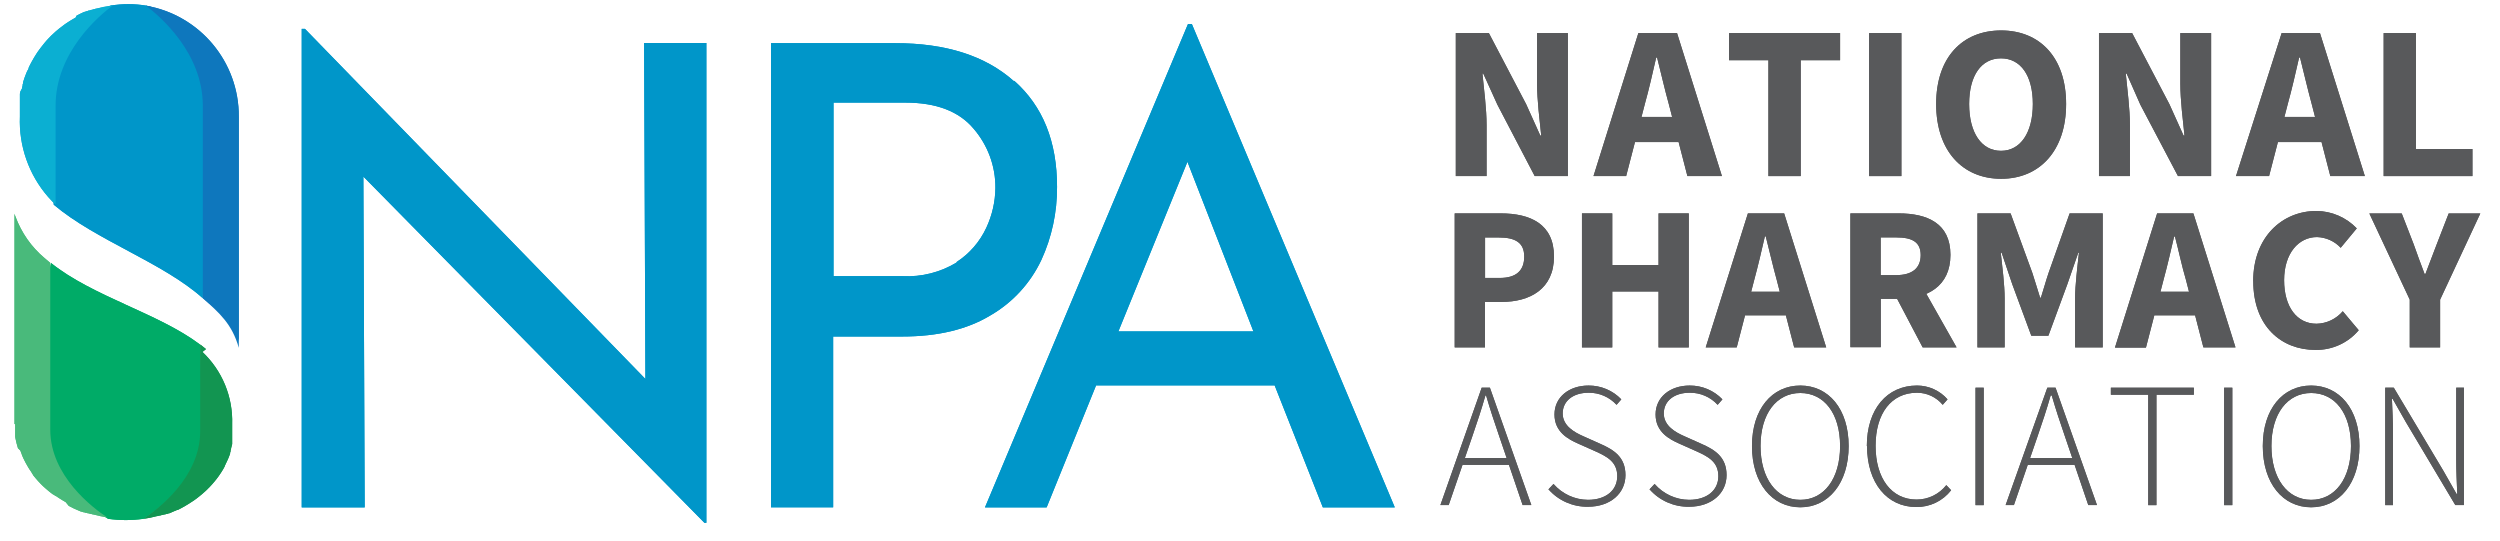 <?xml version="1.0" encoding="UTF-8"?>
<svg id="Layer_1" data-name="Layer 1" xmlns="http://www.w3.org/2000/svg" viewBox="0 0 362.02 78.29">
  <defs>
    <style>
      .cls-1 {
        fill: #00ab67;
      }

      .cls-1, .cls-2, .cls-3, .cls-4, .cls-5, .cls-6, .cls-7, .cls-8 {
        stroke-width: 0px;
      }

      .cls-1, .cls-2, .cls-3, .cls-6, .cls-7, .cls-8 {
        fill-rule: evenodd;
      }

      .cls-2 {
        fill: #49ba7b;
      }

      .cls-3, .cls-5 {
        fill: #0096c9;
      }

      .cls-4 {
        fill: #58595b;
      }

      .cls-6 {
        fill: #129551;
      }

      .cls-7 {
        fill: #0bafd2;
      }

      .cls-8 {
        fill: #0e77bd;
      }
    </style>
  </defs>
  <path class="cls-1" d="M7.4,38.07l-.34,1.53-2,22.85c0,6.71,8.54,11.33,10.6,12.68,1.69.24,3.42.24,5.11,0,2.06-1.35,8.55-6,8.56-12.68l-.38-12.57c-6-4.52-15.48-6.92-21.58-11.81"/>
  <path class="cls-2" d="M2.2,61.41v1.84l.05.29h0c.09.46.21.91.35,1.36h0l.35.35h0l.1.28h0l.11.27v.05l.12.28h0l.13.29h0c.2.42.43.84.67,1.24h0l.18.29h0l.17.25h0l.16.23v.05l.17.23v.05l.18.23h0l.21.25h0c.23.27.46.54.71.79h0l.21.21.06.06.19.18.08.07.18.16.09.08.18.15.09.08.18.15.09.07.19.15.08.06.23.17h.05l.29.21h.06l.23.16.11.07.18.12.13.08.16.1.14.09.16.09.15.09.15.09.43.53.15.08.17.09.14.07.18.09.12.06.8.35h0l.24.1h.09l.23.09h.1l.24.08h.1l.24.08h.1l.25.08h.09l.27.08h.06c.66.18,1.33.32,2,.42h0c-2.06-1.35-8.23-6-8.24-12.68v-24.17c-.29-.23-.57-.47-.84-.71-1.9-1.6-3.34-3.67-4.2-6h0l-.06-.16h0l-.08-.25v30.46h.1Z"/>
  <path class="cls-6" d="M29.83,50.55h0c-.27-.23-.55-.45-.84-.67v12.57c0,6.71-6.18,11.33-8.23,12.69h0c.67-.1,1.34-.23,2-.41h.06l.27-.07h.08l.26-.08h.09l.25-.08h.1l.24-.08h.09l.24-.09h.07c.38-.15.75-.31,1.12-.48h.09l.2-.1.12-.06.19-.1.13-.07.18-.1.13-.07.17-.1.13-.08.17-.1.13-.08.16-.1.13-.09.16-.1.14-.09.15-.1.09-.06.18-.13.14-.1.14-.11.13-.1.14-.11.13-.11.14-.11.13-.11.14-.12.12-.11.14-.12.12-.11.14-.13.11-.11.14-.14.1-.1.16-.16.08-.09.23-.25.07-.08.15-.18.09-.1.13-.16.09-.11.12-.15.09-.12.11-.15.09-.12.11-.16.08-.12.11-.16.08-.12.11-.18.07-.11.12-.2.05-.09.16-.29v-.06l.12-.24.05-.11.09-.19.06-.12.08-.18.06-.13.08-.18.05-.13.07-.18.05-.13.07-.19v-.13l.07-.2v-.12l.07-.22v-.1l.09-.33h0l.07-.29v-2.88c.13-3.94-1.44-7.75-4.31-10.46l.52-.41Z"/>
  <path class="cls-3" d="M7.78,29.64c6.11,5.17,15.78,8.36,21.58,13.54l.78-27.09c0-7.67-5.48-14.7-9-15.28-1.69-.28-3.42-.28-5.11,0-2.06,1.54-9.2,6.82-9.21,14.49l.96,14.34Z"/>
  <path class="cls-8" d="M21.13.82c2.05,1.54,8.23,6.82,8.24,14.49v27.87c2.37,2.12,4.24,3.72,5.21,7.19V16.9c.05-7.93-5.64-14.73-13.45-16.08"/>
  <path class="cls-7" d="M15.95.84h0c-.67.09-1.34.23-2,.41h-.06l-.27.09h-.08l-.25.09h-.09l-.25.09h-.1l-.24.1h-.09l-.24.1h-.08c-.38.17-.75.35-1.12.55l-.13.28-.2.11-.12.07-.19.11-.13.08-.18.11-.13.08-.17.11-.13.09-.17.11-.13.09-.16.12-.13.1-.16.12-.14.11-.15.11-.09.07-.18.15-.13.11-.15.12-.13.12-.14.13-.13.12-.14.13-.13.12-.14.14-.12.13-.14.14-.12.13-.14.15-.11.13-.14.16-.1.12-.15.19-.08.1-.23.29-.07.09-.15.2-.09.12-.13.18-.09.13-.12.18-.09.14-.11.18-.09.14-.11.18-.08.14-.11.19-.08.14-.11.2-.07.13-.12.23-.05.1-.16.34v.07l-.12.27-.07.08-.09.22-.06.14-.08.21-.06.15-.08.21-.05.15-.07.21-.05.15-.07.21v.15l-.07.22v.14l-.07.26v.11l-.25.47h0l-.07.33v3.3c-.17,4.26,1.29,8.42,4.09,11.64h0c.2.23.4.45.61.66l.25.22.22.19v-14.28c0-7.67,6.18-12.95,8.24-14.49h0"/>
  <path class="cls-4" d="M210.8,4.79h4.8l5.4,10.3,2.05,4.55h.13c-.22-2.19-.6-5.09-.6-7.53v-7.32h4.46v20.71h-4.8l-5.4-10.33-2.05-4.52h-.12c.22,2.29.6,5.06.6,7.5v7.35h-4.46V4.79Z"/>
  <path class="cls-4" d="M237.25,4.79h5.6l6.5,20.71h-5l-2.71-10.49c-.58-2.07-1.13-4.52-1.68-6.68h-.13c-.5,2.19-1.05,4.61-1.63,6.68l-2.72,10.49h-4.73l6.5-20.71ZM235.03,16.93h10v3.64h-10v-3.64Z"/>
  <polygon class="cls-4" points="256.08 8.72 250.38 8.72 250.38 4.79 266.46 4.79 266.46 8.72 260.76 8.72 260.76 25.5 256.08 25.5 256.08 8.72"/>
  <rect class="cls-4" x="270.66" y="4.79" width="4.68" height="20.71"/>
  <path class="cls-4" d="M280.37,15.06c0-6.77,3.82-10.65,9.41-10.65s9.41,3.9,9.41,10.65-3.82,10.83-9.41,10.83-9.41-4.06-9.41-10.83M294.37,15.06c0-4.15-1.78-6.61-4.61-6.61s-4.61,2.45-4.61,6.61,1.78,6.78,4.61,6.78,4.61-2.63,4.61-6.78"/>
  <path class="cls-4" d="M303.95,4.79h4.8l5.4,10.3,2.05,4.55h.13c-.22-2.19-.6-5.09-.6-7.53v-7.32h4.46v20.71h-4.8l-5.44-10.32-2-4.53h-.12c.22,2.29.6,5.06.6,7.5v7.35h-4.48V4.79Z"/>
  <path class="cls-4" d="M330.4,4.79h5.55l6.5,20.71h-5l-2.71-10.49c-.57-2.07-1.13-4.52-1.68-6.68h-.13c-.5,2.19-1.05,4.61-1.63,6.68l-2.72,10.49h-4.79l6.61-20.71ZM328.18,16.93h10v3.64h-10v-3.64Z"/>
  <polygon class="cls-4" points="345.17 4.79 349.85 4.79 349.85 21.58 358.03 21.58 358.03 25.5 345.17 25.5 345.17 4.79"/>
  <path class="cls-4" d="M210.65,30.9h6.67c4.27,0,7.71,1.53,7.71,6.24s-3.48,6.58-7.59,6.58h-2.4v6.59h-4.39v-19.41ZM217.17,40.25c2.41,0,3.55-1.08,3.55-3.1s-1.3-2.76-3.67-2.76h-2v5.86h2.12Z"/>
  <polygon class="cls-4" points="229.08 30.9 233.47 30.9 233.47 38.38 240.17 38.38 240.17 30.9 244.55 30.9 244.55 50.31 240.17 50.31 240.17 42.21 233.47 42.21 233.47 50.31 229.08 50.31 229.08 30.9"/>
  <path class="cls-4" d="M253.11,30.9h5.25l6.09,19.41h-4.64l-2.54-9.83c-.54-1.94-1.06-4.24-1.58-6.26h-.12c-.47,2.05-1,4.32-1.53,6.26l-2.55,9.83h-4.49l6.11-19.41ZM251.03,42.25h9.34v3.41h-9.34v-3.41Z"/>
  <path class="cls-4" d="M267.95,30.9h7c4.12,0,7.49,1.43,7.49,6s-3.37,6.38-7.49,6.38h-2.6v7h-4.4v-19.38ZM274.58,39.84c2.31,0,3.55-1,3.55-2.9s-1.24-2.56-3.55-2.56h-2.24v5.46h2.24ZM274.14,42.17l3-2.81,6.19,10.95h-4.91l-4.28-8.14Z"/>
  <path class="cls-4" d="M286.36,30.9h4.79l3.15,8.62c.39,1.15.73,2.39,1.12,3.58h.12c.39-1.2.72-2.44,1.11-3.58l3.05-8.62h4.79v19.41h-4v-7.12c0-1.89.35-4.72.56-6.6h-.1l-1.59,4.59-2.74,7.44h-2.47l-2.75-7.44-1.55-4.59h-.12c.21,1.88.56,4.7.56,6.6v7.12h-3.94v-19.41Z"/>
  <path class="cls-4" d="M312.37,30.9h5.25l6.1,19.41h-4.65l-2.54-9.83c-.58-1.94-1.05-4.23-1.58-6.23h-.12c-.47,2.05-1,4.32-1.53,6.26l-2.55,9.83h-4.49l6.11-19.44ZM310.3,42.25h9.34v3.41h-9.34v-3.41Z"/>
  <path class="cls-4" d="M326.28,40.72c0-6.44,4.25-10.17,9.16-10.17,2.21.02,4.31.93,5.84,2.52l-2.33,2.81c-.89-.96-2.13-1.51-3.43-1.55-2.66,0-4.76,2.35-4.76,6.24s1.86,6.31,4.69,6.31c1.47-.03,2.85-.69,3.8-1.81l2.31,2.75c-1.55,1.85-3.86,2.89-6.27,2.85-4.92,0-9-3.41-9-9.95"/>
  <path class="cls-4" d="M348.95,43.39l-5.85-12.48h4.69l1.73,4.46c.52,1.45,1,2.8,1.58,4.3h.12c.55-1.5,1.11-2.85,1.64-4.3l1.73-4.46h4.58l-5.82,12.48v6.92h-4.4v-6.92Z"/>
  <path class="cls-4" d="M214.56,56.14h1.19l6,17h-1.26l-3.4-10c-.69-2-1.29-3.8-1.89-5.87h-.1c-.59,2.08-1.19,3.85-1.88,5.87l-3.44,10h-1.2l5.98-17ZM211.3,66.32h7.65v1h-7.63l-.02-1Z"/>
  <path class="cls-4" d="M224.2,70.89l.76-.81c1.26,1.45,3.08,2.29,5,2.3,2.6,0,4.23-1.39,4.23-3.42s-1.39-2.8-3.06-3.56l-2.58-1.15c-1.48-.65-3.45-1.71-3.45-4.23s2.12-4.19,4.94-4.19c1.79-.01,3.5.71,4.74,2l-.69.79c-1.04-1.13-2.51-1.77-4.05-1.75-2.25,0-3.75,1.2-3.75,3s1.7,2.73,2.94,3.28l2.57,1.15c1.91.85,3.58,1.9,3.58,4.5s-2.14,4.58-5.44,4.58c-2.2.03-4.3-.9-5.74-2.56"/>
  <path class="cls-4" d="M238.84,70.89l.76-.81c1.26,1.45,3.08,2.29,5,2.3,2.6,0,4.23-1.39,4.23-3.42s-1.39-2.8-3.06-3.56l-2.58-1.15c-1.48-.65-3.45-1.71-3.45-4.23s2.12-4.19,4.94-4.19c1.79-.01,3.5.71,4.74,2l-.69.79c-1.04-1.13-2.51-1.77-4.05-1.75-2.25,0-3.75,1.2-3.75,3s1.7,2.73,2.94,3.28l2.57,1.15c1.91.85,3.58,1.9,3.58,4.5s-2.14,4.58-5.44,4.58c-2.2.03-4.3-.9-5.74-2.56"/>
  <path class="cls-4" d="M253.7,64.59c0-5.38,2.92-8.76,7-8.76s7,3.38,7,8.76-2.92,8.87-7,8.87-7-3.48-7-8.87M266.46,64.59c0-4.72-2.31-7.68-5.76-7.68s-5.76,3-5.76,7.68,2.31,7.79,5.76,7.79,5.76-3.07,5.76-7.79"/>
  <path class="cls-4" d="M270.33,64.61c0-5.39,2.94-8.78,7.27-8.78,1.69,0,3.31.73,4.42,2l-.7.79c-.92-1.11-2.28-1.75-3.72-1.75-3.73,0-6,3-6,7.69s2.28,7.78,5.94,7.78c1.68,0,3.26-.77,4.3-2.09l.7.74c-1.21,1.56-3.09,2.46-5.06,2.43-4.19,0-7.12-3.44-7.12-8.85"/>
  <rect class="cls-4" x="286.07" y="56.14" width="1.19" height="17.01"/>
  <path class="cls-4" d="M296.47,56.14h1.19l6,17h-1.26l-3.4-10c-.69-2-1.29-3.8-1.89-5.87h-.16c-.59,2.08-1.19,3.85-1.88,5.87l-3.44,10h-1.2l6.04-17ZM293.21,66.32h7.63v1h-7.63v-1Z"/>
  <polygon class="cls-4" points="311.08 57.16 305.67 57.16 305.67 56.14 317.69 56.14 317.69 57.16 312.27 57.16 312.27 73.15 311.08 73.15 311.08 57.16"/>
  <rect class="cls-4" x="322.07" y="56.14" width="1.19" height="17.01"/>
  <path class="cls-4" d="M327.67,64.59c0-5.38,2.92-8.76,7-8.76s7,3.38,7,8.76-2.91,8.87-7,8.87-7-3.48-7-8.87M340.44,64.59c0-4.72-2.31-7.68-5.76-7.68s-5.76,3-5.76,7.68,2.31,7.79,5.76,7.79,5.76-3.07,5.76-7.79"/>
  <path class="cls-4" d="M345.4,56.14h1.24l7.16,12,1.93,3.39h.1c-.07-1.67-.15-3.31-.15-5v-10.39h1.12v17h-1.25l-7.15-12-1.93-3.39h-.1c.07,1.63.15,3.18.15,4.82v10.58h-1.12v-17.01Z"/>
  <polygon class="cls-5" points="102.29 6.23 102.29 75.71 102.01 75.71 52.62 25.57 52.81 73.48 43.69 73.48 43.69 4.18 44.16 4.18 93.46 54.88 93.27 6.23 102.29 6.23"/>
  <path class="cls-5" d="M146.88,11.71c4.13,3.66,6.19,8.78,6.19,15.35.02,3.66-.75,7.28-2.28,10.6-1.58,3.35-4.14,6.14-7.35,8-3.38,2.05-7.64,3.07-12.79,3.07h-10v24.74h-9V6.25h18c7.33,0,13.05,1.83,17.16,5.49M138.51,37.95c1.89-1.22,3.39-2.96,4.33-5,.83-1.79,1.28-3.74,1.3-5.72.03-3.16-1.1-6.21-3.16-8.6-2.11-2.51-5.4-3.77-9.86-3.77h-10.42v25.13h10c2.76.14,5.5-.56,7.86-2"/>
  <path class="cls-5" d="M184.58,55.81h-25.86l-7.16,17.67h-8.93L172.03,3.48h.56l29.39,70h-10.42l-6.98-17.67ZM181.51,48l-9.56-24.57-10,24.56h19.56Z"/>
  <path class="cls-1" d="M7.4,38.07l-.34,1.53-2,22.85c0,6.71,8.54,11.33,10.6,12.68,1.69.24,3.42.24,5.11,0,2.06-1.35,8.55-6,8.56-12.68l-.38-12.57c-6-4.52-15.48-6.92-21.58-11.81"/>
  <path class="cls-2" d="M2.2,61.41v1.84l.05.29h0c.09.46.21.91.35,1.36h0l.35.35h0l.1.28h0l.11.27v.05l.12.28h0l.13.29h0c.2.42.43.84.67,1.24h0l.18.29h0l.17.25h0l.16.23v.05l.17.23v.05l.18.23h0l.21.25h0c.23.27.46.54.71.79h0l.21.21.06.06.19.18.08.07.18.16.09.08.18.15.09.08.18.15.09.07.19.15.08.06.23.17h.05l.29.21h.06l.23.16.11.07.18.12.13.08.16.1.14.09.16.09.15.09.15.09.43.53.15.08.17.09.14.07.18.09.12.06.8.35h0l.24.1h.09l.23.09h.1l.24.08h.1l.24.08h.1l.25.08h.09l.27.08h.06c.66.18,1.33.32,2,.42h0c-2.06-1.35-8.23-6-8.24-12.68v-24.17c-.29-.23-.57-.47-.84-.71-1.9-1.6-3.34-3.67-4.2-6h0l-.06-.16h0l-.08-.25v30.46h.1Z"/>
  <path class="cls-6" d="M29.83,50.55h0c-.27-.23-.55-.45-.84-.67v12.57c0,6.71-6.18,11.33-8.23,12.69h0c.67-.1,1.34-.23,2-.41h.06l.27-.07h.08l.26-.08h.09l.25-.08h.1l.24-.08h.09l.24-.09h.07c.38-.15.75-.31,1.12-.48h.09l.2-.1.12-.06.19-.1.13-.07.18-.1.13-.07.17-.1.13-.08.17-.1.13-.08.16-.1.13-.09.16-.1.14-.09.15-.1.09-.06.18-.13.14-.1.14-.11.13-.1.14-.11.13-.11.14-.11.13-.11.14-.12.12-.11.14-.12.12-.11.14-.13.11-.11.14-.14.1-.1.16-.16.08-.09.23-.25.07-.08.15-.18.09-.1.13-.16.09-.11.12-.15.09-.12.11-.15.09-.12.11-.16.08-.12.11-.16.08-.12.11-.18.07-.11.12-.2.05-.09.16-.29v-.06l.12-.24.05-.11.09-.19.06-.12.08-.18.06-.13.08-.18.05-.13.07-.18.05-.13.07-.19v-.13l.07-.2v-.12l.07-.22v-.1l.09-.33h0l.07-.29v-2.88c.13-3.94-1.44-7.75-4.31-10.46l.52-.41Z"/>
  <path class="cls-3" d="M7.78,29.64c6.11,5.17,15.78,8.36,21.58,13.54l.78-27.09c0-7.67-5.48-14.7-9-15.28-1.69-.28-3.42-.28-5.11,0-2.06,1.54-9.2,6.82-9.21,14.49l.96,14.34Z"/>
  <path class="cls-8" d="M21.13.82c2.05,1.54,8.23,6.82,8.24,14.49v27.87c2.37,2.12,4.24,2.72,5.21,6.19V16.9c.05-7.93-5.64-14.73-13.45-16.08"/>
  <path class="cls-7" d="M15.95.84h0c-.67.09-1.34.23-2,.41h-.06l-.27.09h-.08l-.25.09h-.09l-.25.09h-.1l-.24.1h-.09l-.24.1h-.08c-.38.17-.75.35-1.12.55l-.13.28-.2.11-.12.07-.19.11-.13.08-.18.11-.13.08-.17.11-.13.09-.17.11-.13.09-.16.12-.13.1-.16.12-.14.11-.15.11-.09.07-.18.15-.13.11-.15.12-.13.12-.14.13-.13.12-.14.13-.13.12-.14.14-.12.13-.14.14-.12.13-.14.15-.11.13-.14.16-.1.12-.15.19-.08.1-.23.29-.07.09-.15.2-.09.12-.13.18-.09.13-.12.18-.09.14-.11.18-.09.14-.11.18-.08.14-.11.19-.08.14-.11.2-.07.13-.12.23-.05.1-.16.34v.07l-.12.27-.07.08-.09.22-.06.14-.08.21-.06.15-.08.21-.05.15-.07.21-.05.15-.07.21v.15l-.07.22v.14l-.07.26v.11l-.25.47h0l-.07.33v3.3c-.17,4.26,1.29,8.42,4.09,11.64h0c.2.23.4.45.61.66l.25.22.22.19v-14.28c0-7.67,6.18-12.95,8.24-14.49h0"/>
  <path class="cls-4" d="M210.8,4.79h4.8l5.4,10.3,2.05,4.55h.13c-.22-2.19-.6-5.09-.6-7.53v-7.32h4.46v20.71h-4.8l-5.4-10.33-2.05-4.52h-.12c.22,2.29.6,5.06.6,7.5v7.35h-4.46V4.79Z"/>
  <path class="cls-4" d="M237.25,4.79h5.6l6.5,20.71h-5l-2.71-10.49c-.58-2.07-1.13-4.52-1.68-6.68h-.13c-.5,2.19-1.05,4.61-1.63,6.68l-2.72,10.49h-4.73l6.5-20.71ZM235.03,16.93h10v3.64h-10v-3.64Z"/>
  <polygon class="cls-4" points="256.08 8.72 250.38 8.72 250.38 4.79 266.46 4.79 266.46 8.72 260.76 8.72 260.76 25.5 256.08 25.5 256.08 8.72"/>
  <rect class="cls-4" x="270.66" y="4.79" width="4.68" height="20.71"/>
  <path class="cls-4" d="M280.37,15.06c0-6.77,3.82-10.65,9.41-10.65s9.41,3.9,9.41,10.65-3.82,10.83-9.41,10.83-9.41-4.06-9.41-10.83M294.37,15.06c0-4.15-1.78-6.61-4.61-6.61s-4.61,2.45-4.61,6.61,1.78,6.78,4.61,6.78,4.61-2.63,4.61-6.78"/>
  <path class="cls-4" d="M303.95,4.79h4.8l5.4,10.3,2.05,4.55h.13c-.22-2.19-.6-5.09-.6-7.53v-7.32h4.46v20.71h-4.8l-5.44-10.32-2-4.53h-.12c.22,2.29.6,5.06.6,7.5v7.35h-4.48V4.79Z"/>
  <path class="cls-4" d="M330.4,4.79h5.55l6.5,20.71h-5l-2.71-10.49c-.57-2.07-1.13-4.52-1.68-6.68h-.13c-.5,2.19-1.05,4.61-1.63,6.68l-2.72,10.49h-4.79l6.61-20.71ZM328.18,16.93h10v3.64h-10v-3.64Z"/>
  <polygon class="cls-4" points="345.17 4.79 349.85 4.79 349.85 21.58 358.03 21.58 358.03 25.5 345.17 25.5 345.17 4.79"/>
  <path class="cls-4" d="M210.65,30.9h6.67c4.27,0,7.71,1.53,7.71,6.24s-3.48,6.58-7.59,6.58h-2.4v6.59h-4.39v-19.41ZM217.17,40.25c2.41,0,3.55-1.08,3.55-3.1s-1.3-2.76-3.67-2.76h-2v5.86h2.12Z"/>
  <polygon class="cls-4" points="229.08 30.9 233.47 30.9 233.47 38.38 240.17 38.38 240.17 30.9 244.55 30.9 244.55 50.31 240.17 50.31 240.17 42.21 233.47 42.21 233.47 50.31 229.08 50.31 229.08 30.9"/>
  <path class="cls-4" d="M253.11,30.9h5.25l6.09,19.41h-4.64l-2.54-9.83c-.54-1.94-1.06-4.24-1.58-6.26h-.12c-.47,2.05-1,4.32-1.53,6.26l-2.55,9.83h-4.49l6.11-19.41ZM251.03,42.25h9.34v3.41h-9.34v-3.41Z"/>
  <path class="cls-4" d="M267.95,30.9h7c4.12,0,7.49,1.43,7.49,6s-3.37,6.38-7.49,6.38h-2.6v7h-4.4v-19.38ZM274.58,39.84c2.31,0,3.55-1,3.55-2.9s-1.24-2.56-3.55-2.56h-2.24v5.46h2.24ZM274.14,42.17l3-2.81,6.19,10.95h-4.91l-4.28-8.14Z"/>
  <path class="cls-4" d="M286.36,30.9h4.79l3.15,8.62c.39,1.15.73,2.39,1.12,3.58h.12c.39-1.2.72-2.44,1.11-3.58l3.05-8.62h4.79v19.41h-4v-7.12c0-1.89.35-4.72.56-6.6h-.1l-1.59,4.59-2.74,7.44h-2.47l-2.75-7.44-1.55-4.59h-.12c.21,1.88.56,4.7.56,6.6v7.12h-3.94v-19.41Z"/>
  <path class="cls-4" d="M312.37,30.9h5.25l6.1,19.41h-4.65l-2.54-9.83c-.58-1.94-1.05-4.23-1.58-6.23h-.12c-.47,2.05-1,4.32-1.53,6.26l-2.55,9.83h-4.49l6.11-19.44ZM310.3,42.25h9.34v3.41h-9.34v-3.41Z"/>
  <path class="cls-4" d="M326.28,40.72c0-6.44,4.25-10.17,9.16-10.17,2.21.02,4.31.93,5.84,2.52l-2.33,2.81c-.89-.96-2.13-1.51-3.43-1.55-2.66,0-4.76,2.35-4.76,6.24s1.86,6.31,4.69,6.31c1.47-.03,2.85-.69,3.8-1.81l2.31,2.75c-1.55,1.85-3.86,2.89-6.27,2.85-4.92,0-9-3.41-9-9.95"/>
  <path class="cls-4" d="M348.95,43.39l-5.85-12.48h4.69l1.73,4.46c.52,1.45,1,2.8,1.58,4.3h.12c.55-1.5,1.11-2.85,1.64-4.3l1.73-4.46h4.58l-5.82,12.48v6.92h-4.4v-6.92Z"/>
  <path class="cls-4" d="M214.56,56.14h1.19l6,17h-1.26l-3.4-10c-.69-2-1.29-3.8-1.89-5.87h-.1c-.59,2.08-1.19,3.85-1.88,5.87l-3.44,10h-1.2l5.98-17ZM211.3,66.32h7.65v1h-7.63l-.02-1Z"/>
  <path class="cls-4" d="M224.2,70.89l.76-.81c1.26,1.45,3.08,2.29,5,2.3,2.6,0,4.23-1.39,4.23-3.42s-1.39-2.8-3.06-3.56l-2.58-1.15c-1.48-.65-3.45-1.71-3.45-4.23s2.12-4.19,4.94-4.19c1.79-.01,3.5.71,4.74,2l-.69.79c-1.04-1.13-2.51-1.77-4.05-1.75-2.25,0-3.75,1.2-3.75,3s1.7,2.73,2.94,3.28l2.57,1.15c1.91.85,3.58,1.9,3.58,4.5s-2.14,4.58-5.44,4.58c-2.2.03-4.3-.9-5.74-2.56"/>
  <path class="cls-4" d="M238.84,70.89l.76-.81c1.26,1.45,3.08,2.29,5,2.3,2.6,0,4.23-1.39,4.23-3.42s-1.39-2.8-3.06-3.56l-2.58-1.15c-1.48-.65-3.45-1.71-3.45-4.23s2.12-4.19,4.94-4.19c1.79-.01,3.5.71,4.74,2l-.69.79c-1.04-1.13-2.51-1.77-4.05-1.75-2.25,0-3.75,1.2-3.75,3s1.7,2.73,2.94,3.28l2.57,1.15c1.91.85,3.58,1.9,3.58,4.5s-2.14,4.58-5.44,4.58c-2.2.03-4.3-.9-5.74-2.56"/>
  <path class="cls-4" d="M253.7,64.59c0-5.38,2.92-8.76,7-8.76s7,3.38,7,8.76-2.92,8.87-7,8.87-7-3.48-7-8.87M266.46,64.59c0-4.72-2.31-7.68-5.76-7.68s-5.76,3-5.76,7.68,2.31,7.79,5.76,7.79,5.76-3.07,5.76-7.79"/>
  <path class="cls-4" d="M270.33,64.61c0-5.39,2.94-8.78,7.27-8.78,1.69,0,3.31.73,4.42,2l-.7.79c-.92-1.11-2.28-1.75-3.72-1.75-3.73,0-6,3-6,7.69s2.28,7.78,5.94,7.78c1.68,0,3.26-.77,4.3-2.09l.7.74c-1.21,1.56-3.09,2.46-5.06,2.43-4.19,0-7.12-3.44-7.12-8.85"/>
  <rect class="cls-4" x="286.07" y="56.14" width="1.19" height="17.01"/>
  <path class="cls-4" d="M296.47,56.14h1.19l6,17h-1.26l-3.4-10c-.69-2-1.29-3.8-1.89-5.87h-.16c-.59,2.08-1.19,3.85-1.88,5.87l-3.44,10h-1.2l6.04-17ZM293.21,66.32h7.63v1h-7.63v-1Z"/>
  <polygon class="cls-4" points="311.08 57.16 305.67 57.16 305.67 56.14 317.69 56.14 317.69 57.16 312.27 57.16 312.27 73.15 311.08 73.15 311.08 57.16"/>
  <rect class="cls-4" x="322.07" y="56.14" width="1.19" height="17.01"/>
  <path class="cls-4" d="M327.67,64.59c0-5.38,2.92-8.76,7-8.76s7,3.38,7,8.76-2.91,8.87-7,8.87-7-3.48-7-8.87M340.44,64.59c0-4.72-2.31-7.68-5.76-7.68s-5.76,3-5.76,7.68,2.31,7.79,5.76,7.79,5.76-3.07,5.76-7.79"/>
  <path class="cls-4" d="M345.4,56.14h1.24l7.16,12,1.93,3.39h.1c-.07-1.67-.15-3.31-.15-5v-10.39h1.12v17h-1.25l-7.15-12-1.93-3.39h-.1c.07,1.63.15,3.18.15,4.82v10.58h-1.12v-17.01Z"/>
  <polygon class="cls-5" points="102.29 6.23 102.29 75.71 102.01 75.71 52.62 25.57 52.81 73.48 43.69 73.48 43.69 4.18 44.16 4.18 93.46 54.88 93.27 6.23 102.29 6.23"/>
  <path class="cls-5" d="M146.88,11.71c4.13,3.66,6.19,8.78,6.19,15.35.02,3.66-.75,7.28-2.28,10.6-1.58,3.35-4.14,6.14-7.35,8-3.38,2.05-7.64,3.07-12.79,3.07h-10v24.74h-9V6.25h18c7.33,0,13.05,1.83,17.16,5.49M138.51,37.95c1.89-1.22,3.39-2.96,4.33-5,.83-1.79,1.28-3.74,1.3-5.72.03-3.16-1.1-6.21-3.16-8.6-2.11-2.51-5.4-3.77-9.86-3.77h-10.42v25.13h10c2.76.14,5.5-.56,7.86-2"/>
  <path class="cls-5" d="M184.58,55.81h-25.86l-7.16,17.67h-8.93L172.03,3.48h.56l29.39,70h-10.42l-6.98-17.67ZM181.51,48l-9.56-24.57-10,24.56h19.56Z"/>
</svg>